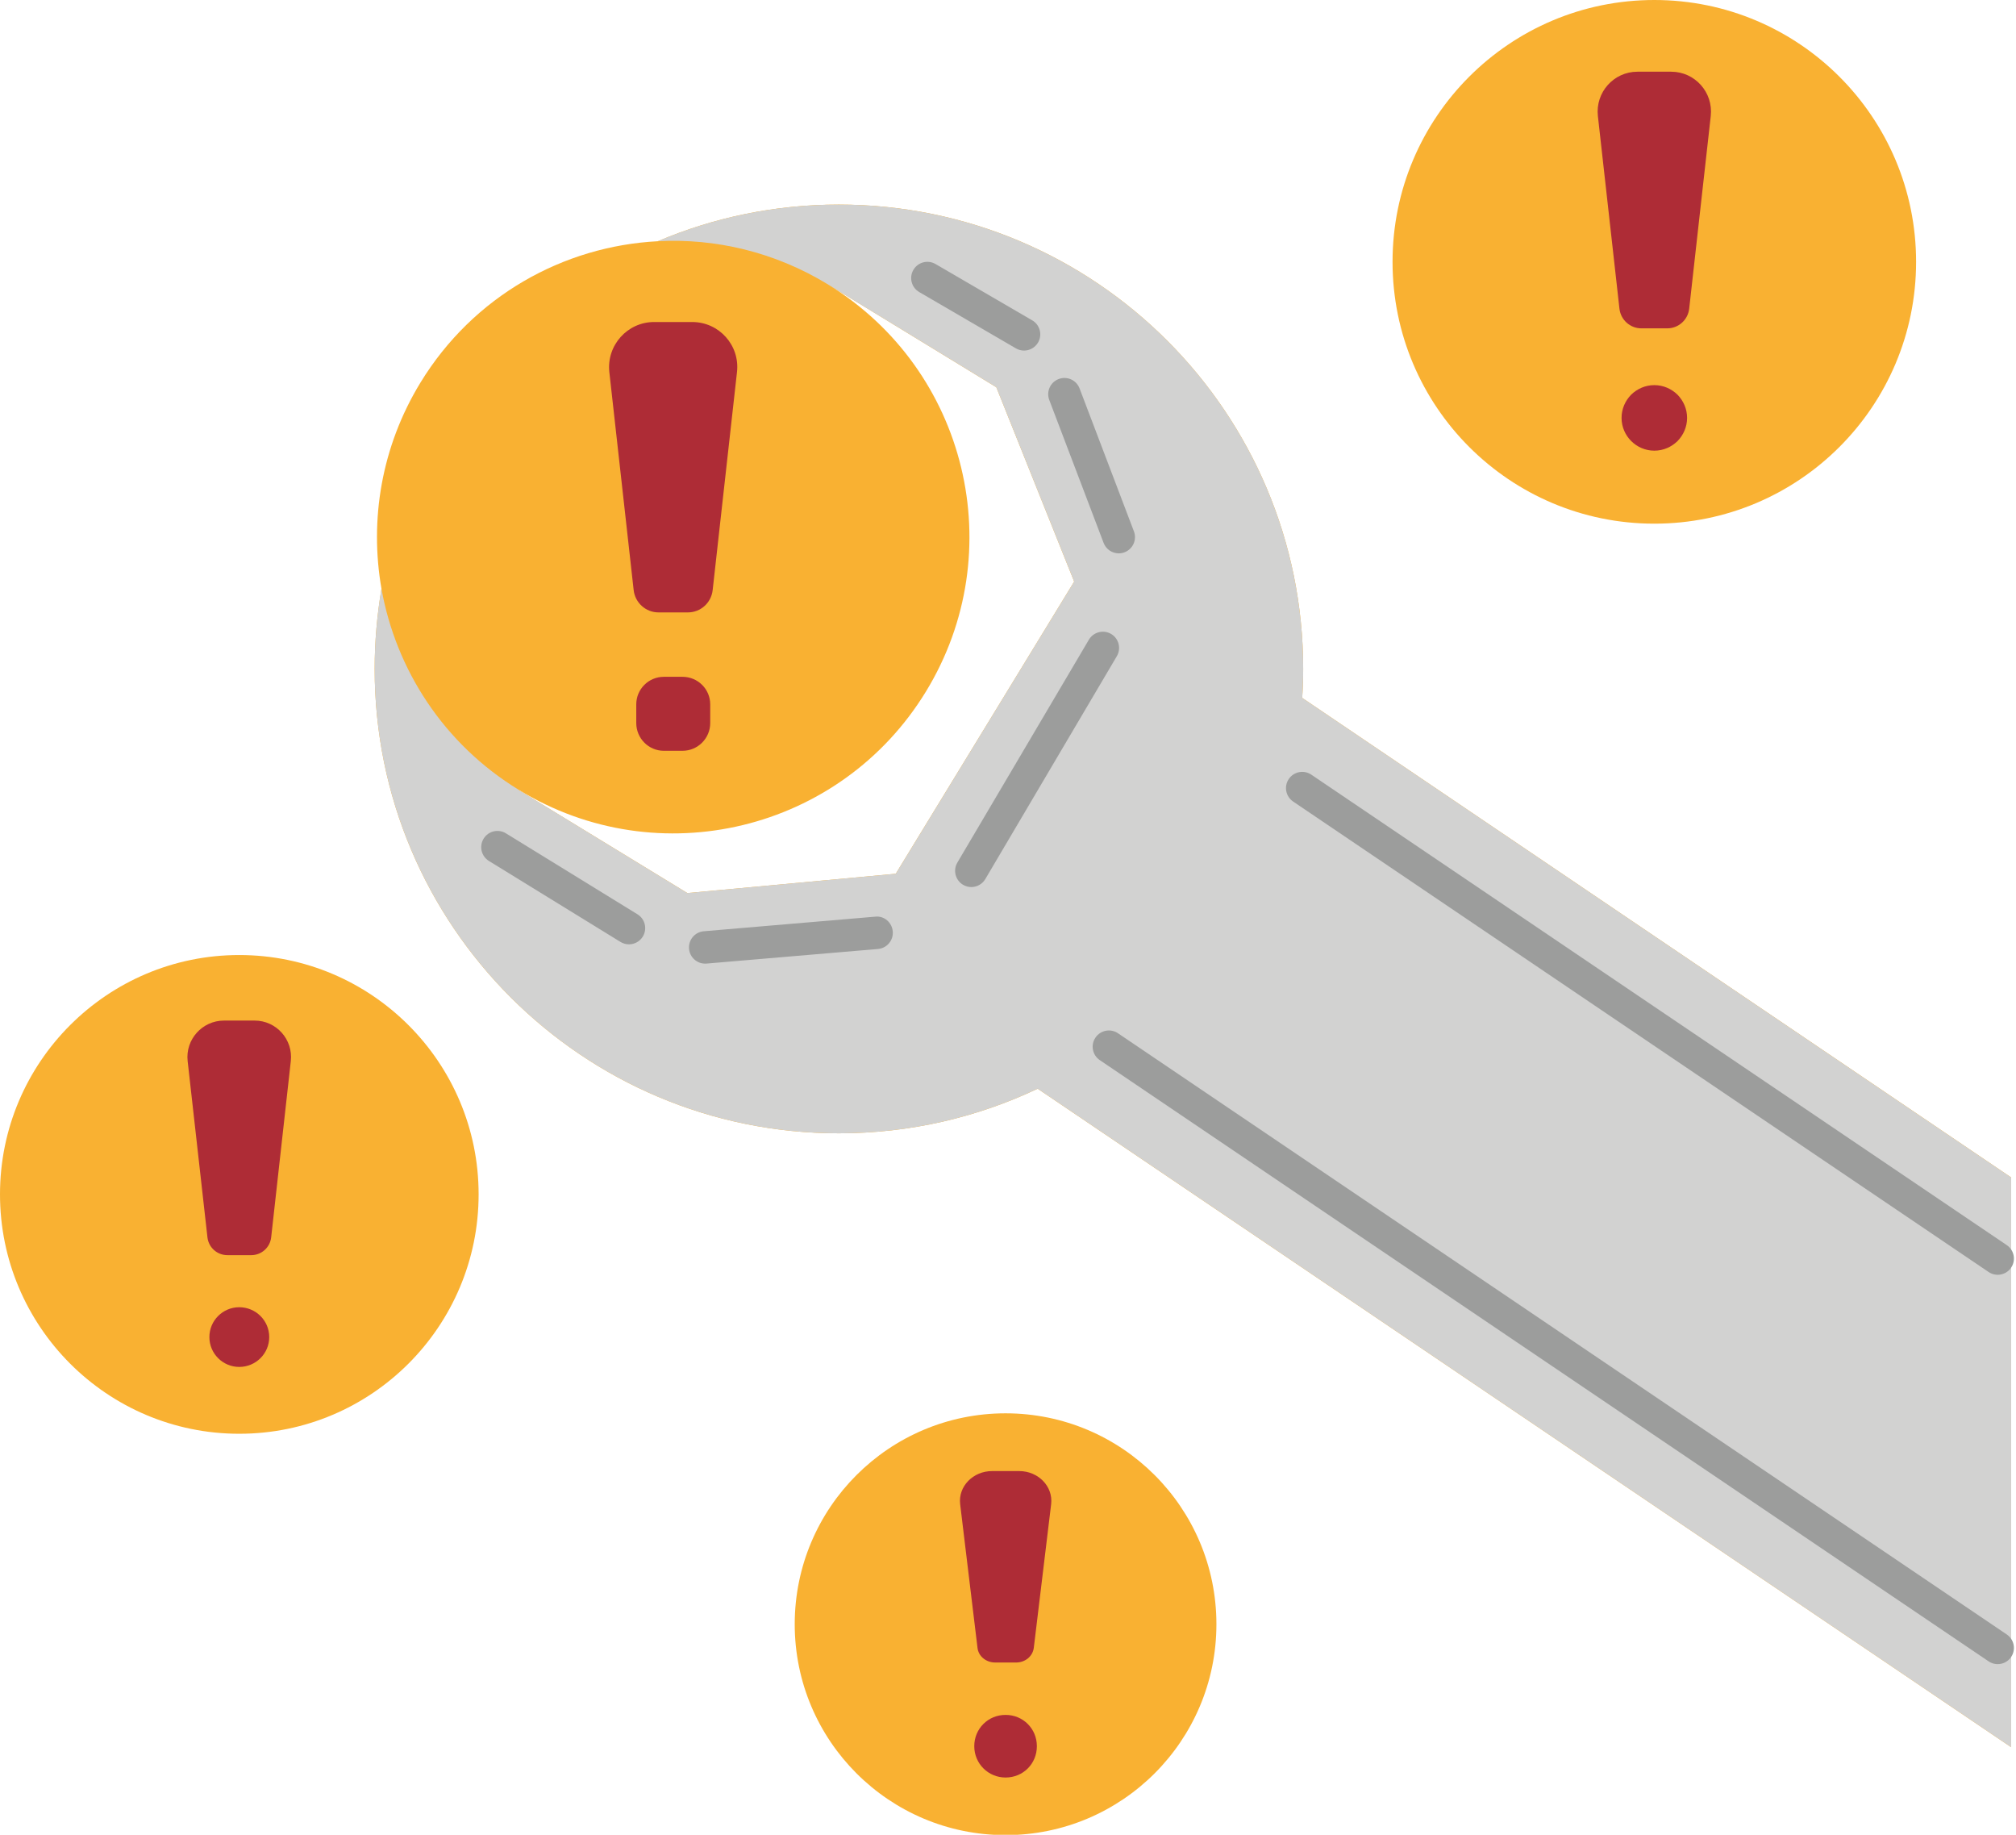 <?xml version="1.0" encoding="UTF-8"?><svg xmlns="http://www.w3.org/2000/svg" xmlns:xlink="http://www.w3.org/1999/xlink" height="113.1" preserveAspectRatio="xMidYMid meet" version="1.0" viewBox="0.0 0.0 124.3 113.1" width="124.3" zoomAndPan="magnify"><g><g><g><g fill="#f9b132" id="change1_1"><circle cx="62" cy="100.12" fill="inherit" r="13"/><path d="M14.75,58.87C6.61,58.87,0,65.48,0,73.62c0,8.15,6.61,14.76,14.75,14.76 c8.15,0,14.76-6.61,14.76-14.76C29.51,65.48,22.9,58.87,14.75,58.87z" fill="inherit"/><circle cx="102" cy="16.14" fill="inherit" r="16.14"/><path d="M80.29,43.02c0.04-0.59,0.06-1.19,0.06-1.79c0-15.8-12.82-28.62-28.63-28.62 c-3.96,0-7.73,0.8-11.16,2.26c-5.82,0.3-11.38,3.38-14.64,8.72c-2.41,3.95-3.14,8.46-2.4,12.7c-0.27,1.61-0.42,3.26-0.42,4.94 c0,15.81,12.81,28.63,28.62,28.63c4.39,0,8.55-0.99,12.26-2.75L124,107.7v-5.56v-24v-5.56L80.29,43.02z M55.23,53.86 l-12.85,1.19l-10.4-6.35l0.01-0.01c8.6,5.26,19.84,2.55,25.1-6.06c5.26-8.61,2.55-19.85-6.06-25.11l10.4,6.35l4.8,11.98 L55.23,53.86z" fill="inherit"/></g><g id="change2_1"><path d="M103.43,24.33c0.36,0.37,0.59,0.87,0.59,1.43c0,0.56-0.23,1.06-0.59,1.43 c-0.37,0.36-0.87,0.59-1.43,0.59c-1.11,0-2.02-0.91-2.02-2.02c0-0.56,0.23-1.06,0.59-1.43c0.37-0.36,0.87-0.59,1.43-0.59 S103.06,23.97,103.43,24.33z" fill="#ae2c36"/></g><g id="change2_2"><path d="M103.04,4.42c1.46,0,2.6,1.27,2.44,2.73l-1.33,11.88c-0.08,0.69-0.66,1.21-1.35,1.21h-1.6 c-0.69,0-1.27-0.52-1.35-1.21L98.52,7.15c-0.16-1.46,0.98-2.73,2.44-2.73H103.04z" fill="#ae2c36"/></g><g id="change2_3"><path d="M63.37,106.27c0.35,0.35,0.56,0.83,0.56,1.37s-0.21,1.02-0.56,1.37 c-0.35,0.35-0.83,0.56-1.37,0.56c-1.07,0-1.93-0.86-1.93-1.93c0-0.54,0.21-1.02,0.56-1.37c0.35-0.35,0.83-0.56,1.37-0.56 S63.02,105.92,63.37,106.27z" fill="#ae2c36"/></g><g id="change2_4"><path d="M62.84,90.68c1.18,0,2.1,0.95,1.97,2.04l-1.07,8.86c-0.07,0.52-0.53,0.9-1.09,0.9h-1.29 c-0.56,0-1.03-0.38-1.09-0.9l-1.07-8.86c-0.13-1.09,0.79-2.04,1.97-2.04H62.84z" fill="#ae2c36"/></g><g id="change2_5"><path d="M14.75,80.58c1.02,0,1.85,0.82,1.85,1.84c0,1.02-0.83,1.84-1.85,1.84c-1.01,0-1.84-0.82-1.84-1.84 C12.91,81.4,13.74,80.58,14.75,80.58z" fill="#ae2c36"/></g><g id="change2_6"><path d="M15.7,62.91c1.34,0,2.38,1.17,2.23,2.5l-1.21,10.86c-0.07,0.63-0.6,1.1-1.23,1.1h-1.47 c-0.63,0-1.16-0.47-1.23-1.1l-1.22-10.86c-0.15-1.33,0.9-2.5,2.24-2.5H15.7z" fill="#ae2c36"/></g><g id="change2_7"><path d="M43.79,43.42v1.15c0,0.94-0.76,1.71-1.71,1.71h-1.15c-0.94,0-1.7-0.77-1.7-1.71v-1.15 c0-0.94,0.76-1.7,1.7-1.7h1.15C43.03,41.72,43.79,42.48,43.79,43.42z" fill="#ae2c36"/></g><g id="change2_8"><path d="M42.68,19.85c1.66,0,2.95,1.44,2.76,3.09l-1.5,13.44c-0.09,0.78-0.74,1.37-1.53,1.37H40.6 c-0.78,0-1.44-0.59-1.53-1.37l-1.5-13.44c-0.18-1.65,1.11-3.09,2.76-3.09H42.68z" fill="#ae2c36"/></g><g id="change3_1"><path d="M124,102.14v5.56L63.98,67.11c-3.71,1.76-7.87,2.75-12.26,2.75c-15.81,0-28.62-12.82-28.62-28.63 c0-1.68,0.15-3.33,0.42-4.94c0.89,4.97,3.82,9.56,8.47,12.4l-0.01,0.01l10.4,6.35l12.85-1.19l11-18.01l-4.8-11.98l-10.4-6.35 c-3.27-1.99-6.92-2.84-10.47-2.65c3.43-1.46,7.2-2.26,11.16-2.26c15.81,0,28.63,12.82,28.63,28.62c0,0.6-0.02,1.2-0.06,1.79 L124,72.58v5.56V102.14z" fill="#d2d2d1"/></g></g><g><g id="change4_4"><path d="M80.851,47.751c-0.46-0.31-1.08-0.188-1.389,0.268c-0.31,0.458-0.189,1.079,0.268,1.389 l42.882,29.001c0.457,0.309,1.079,0.189,1.388-0.268v0c0.31-0.457,0.19-1.079-0.268-1.389L80.851,47.751z" fill="#9c9d9c"/></g><g id="change4_5"><path d="M68.931,63.692c-0.458-0.311-1.079-0.188-1.389,0.268c-0.31,0.458-0.189,1.079,0.268,1.389 l54.802,37.06c0.457,0.309,1.079,0.189,1.388-0.268l0,0c0.31-0.458,0.19-1.079-0.268-1.389L68.931,63.692z" fill="#9c9d9c"/></g><g id="change4_6"><path d="M59.889,54.68c-0.173,0-0.348-0.045-0.508-0.139c-0.476-0.281-0.633-0.894-0.353-1.37l8.11-13.74 c0.282-0.475,0.895-0.632,1.37-0.353c0.476,0.281,0.633,0.894,0.353,1.37l-8.11,13.74C60.564,54.504,60.23,54.68,59.889,54.68z" fill="#9c9d9c"/></g><g id="change4_2"><path d="M63.139,21.61c-0.171,0-0.344-0.044-0.502-0.136l-5.96-3.47c-0.478-0.278-0.639-0.89-0.361-1.367 c0.277-0.479,0.89-0.639,1.367-0.361l5.96,3.47c0.478,0.278,0.639,0.89,0.361,1.367C63.818,21.432,63.483,21.61,63.139,21.61z" fill="#9c9d9c"/></g><g id="change4_7"><path d="M68.98,34.11c-0.403,0-0.783-0.245-0.935-0.645l-3.351-8.81c-0.196-0.517,0.063-1.094,0.579-1.29 c0.518-0.198,1.095,0.063,1.29,0.579l3.351,8.81c0.196,0.517-0.063,1.094-0.579,1.29C69.219,34.089,69.099,34.11,68.98,34.11z" fill="#9c9d9c"/></g><g id="change4_1"><path d="M38.779,58.21c-0.179,0-0.359-0.048-0.523-0.148l-8.11-4.99c-0.47-0.289-0.616-0.905-0.327-1.376 s0.903-0.617,1.376-0.327l8.11,4.99c0.47,0.289,0.617,0.905,0.327,1.376C39.443,58.041,39.115,58.21,38.779,58.21z" fill="#9c9d9c"/></g><g id="change4_3"><path d="M43.479,59.4c-0.514,0-0.951-0.394-0.995-0.915c-0.047-0.551,0.361-1.034,0.911-1.081 l10.569-0.899c0.555-0.063,1.035,0.361,1.081,0.911c0.047,0.551-0.361,1.034-0.911,1.081l-10.569,0.899 C43.536,59.399,43.508,59.4,43.479,59.4z" fill="#9c9d9c"/></g></g></g></g></svg>